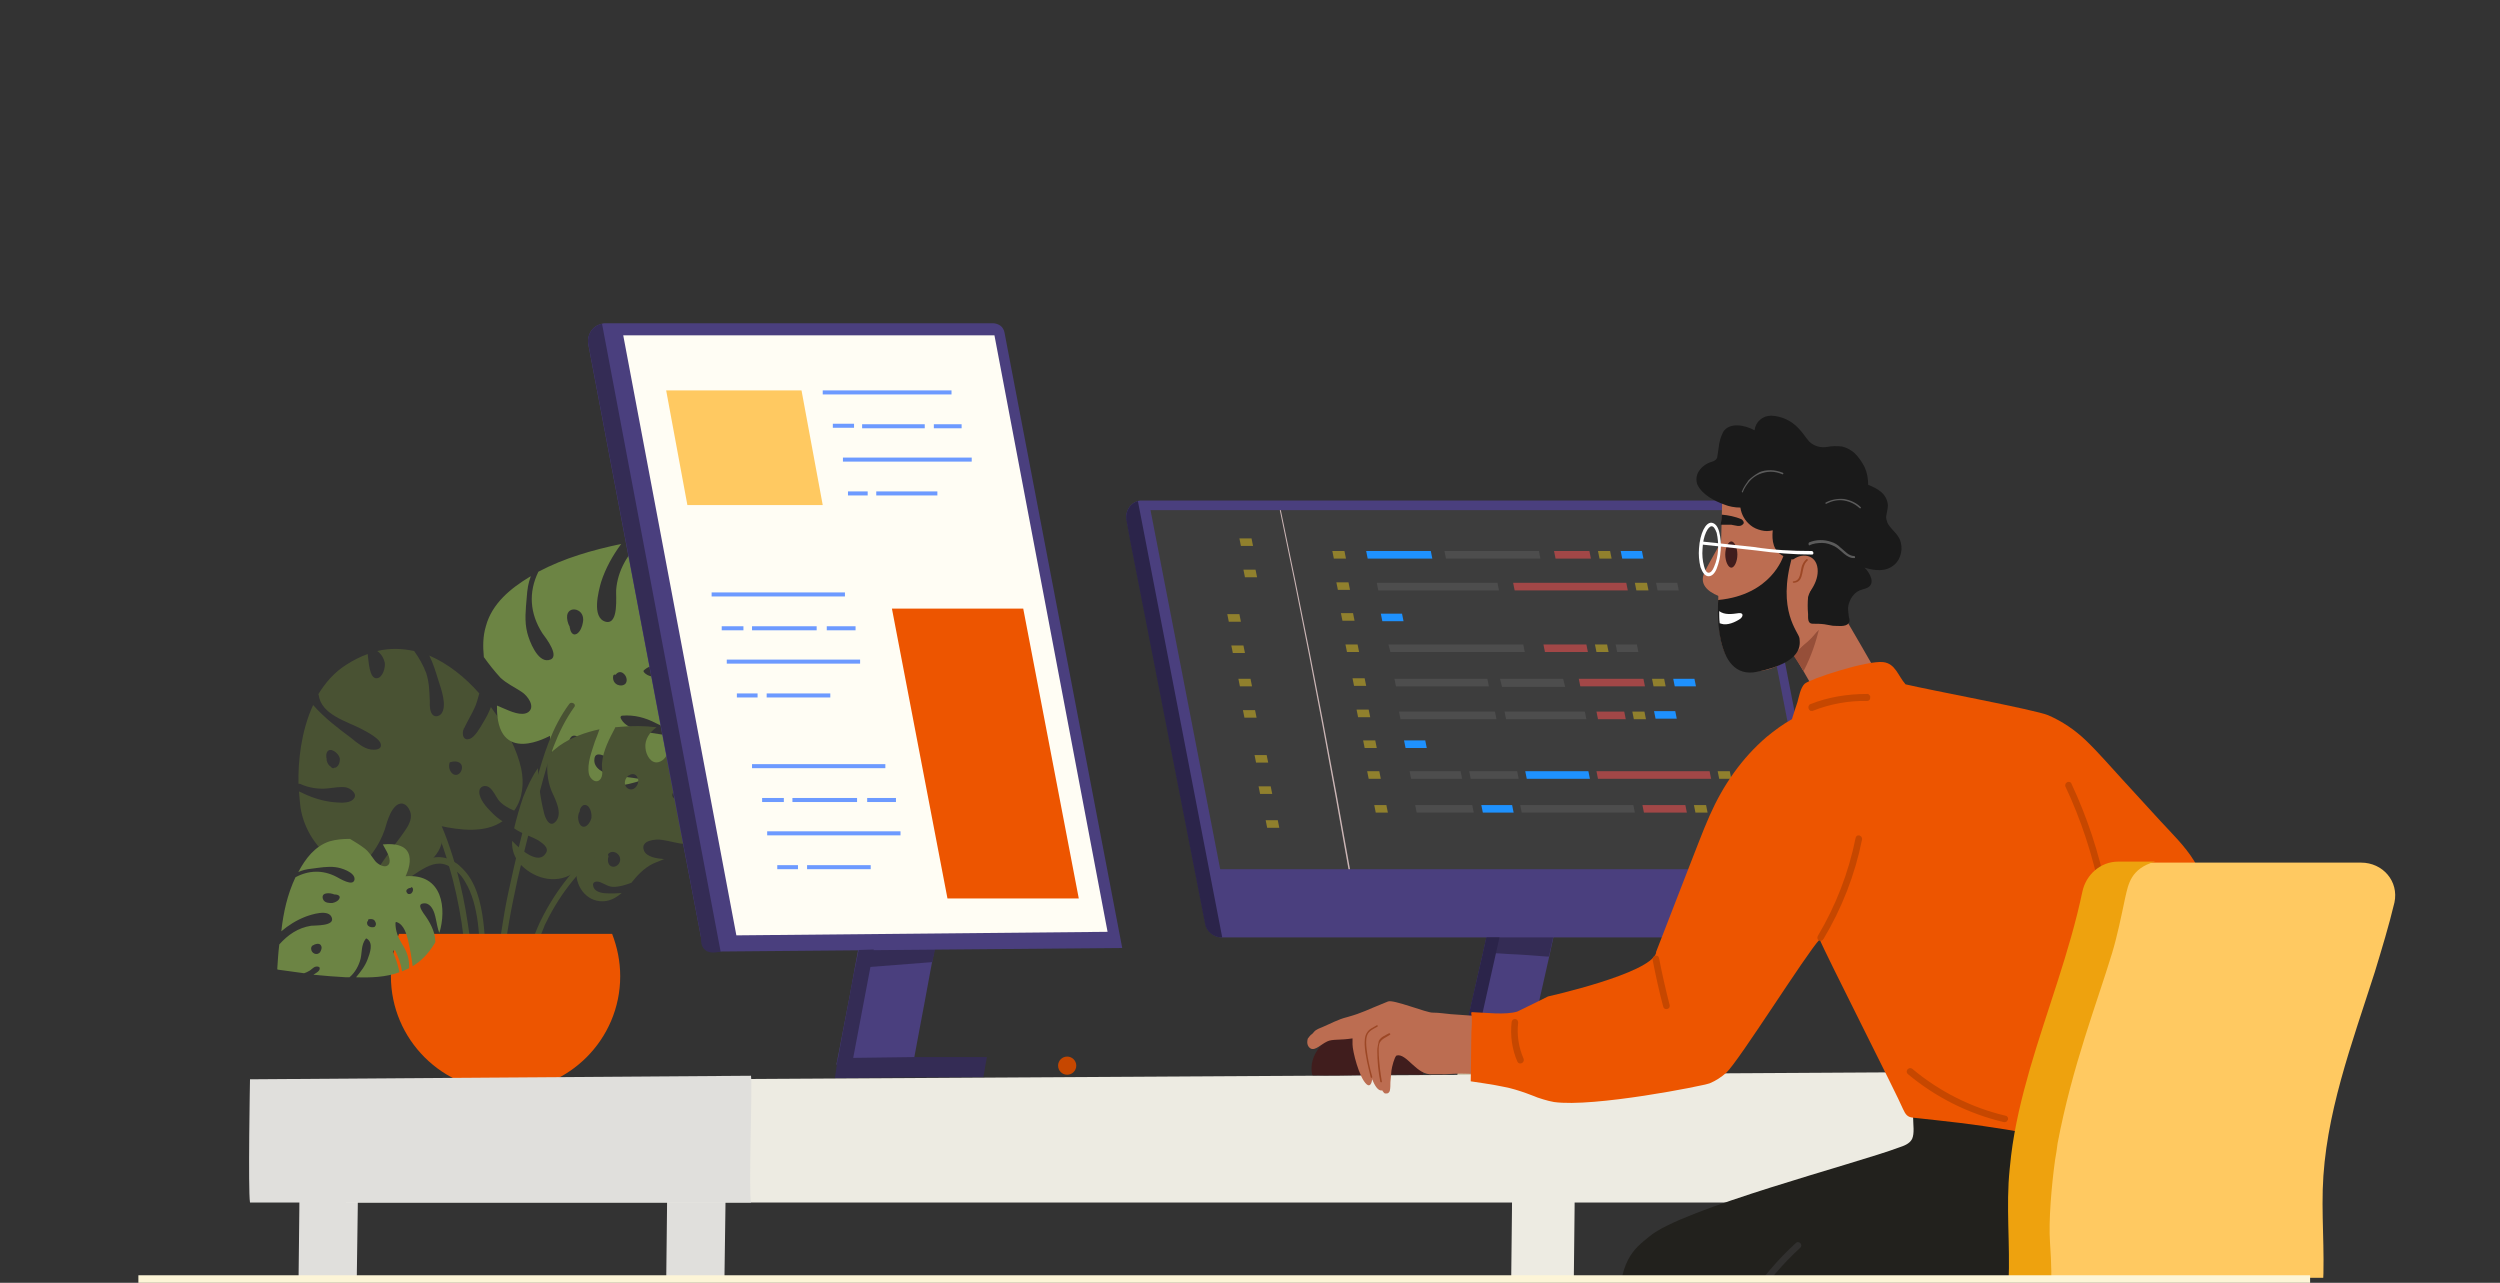 <?xml version="1.0" encoding="utf-8"?>
<!-- Generator: Adobe Illustrator 26.4.1, SVG Export Plug-In . SVG Version: 6.00 Build 0)  -->
<svg version="1.1" id="Layer_1" xmlns="http://www.w3.org/2000/svg" xmlns:xlink="http://www.w3.org/1999/xlink" x="0px" y="0px"
	 viewBox="0 0 495 254" style="enable-background:new 0 0 495 254;" xml:space="preserve">
<rect x="0" y="0" width="495" height="254" fill="#333333" stroke="none"/>
<style type="text/css">
	.st0{clip-path:url(#SVGID_00000179635902936492061920000009196680403566124673_);}
	.st1{fill:#495233;}
	.st2{fill:#6C8444;}
	.st3{fill:#ED5500;}
	.st4{fill:#4A3F7E;}
	.st5{fill:#342C55;}
	.st6{fill:#3D3D3D;}
	.st7{fill:#CBC6AC;}
	.st8{fill:#2B244A;}
	.st9{fill:#1E91FE;}
	.st10{fill:#90802D;}
	.st11{fill:#A24747;}
	.st12{fill:#4D4D4D;}
	.st13{fill:#CCB6B6;}
	.st14{fill:#FFFDF4;}
	.st15{fill:#FFC961;}
	.st16{fill-rule:evenodd;clip-rule:evenodd;fill:#6D9AFF;}
	.st17{fill:#E0DFDC;}
	.st18{fill:#EDEBE2;}
	.st19{fill:#401D1D;}
	.st20{fill:#22211D;}
	.st21{fill:#BC6D51;}
	.st22{fill:#964F39;}
	.st23{fill:#FFFFFF;}
	.st24{fill:#1A1A1A;}
	.st25{fill:#9C4725;}
	.st26{fill:#5B5B5B;}
	.st27{fill:#9C7968;stroke:#C64700;}
	.st28{fill:#7D443B;stroke:#31302F;}
	.st29{fill:#EEA20E;}
	.st30{fill:#FDF5D7;}
	.st31{fill:#C64700;}
</style>
<g>
	<g>
		<defs>
			<rect id="SVGID_1_" x="49.3" y="20" width="430.5" height="233"/>
		</defs>
		<clipPath id="SVGID_00000128482570434519359950000005262071459247134120_">
			<use xlink:href="#SVGID_1_"  style="overflow:visible;"/>
		</clipPath>
		<g style="clip-path:url(#SVGID_00000128482570434519359950000005262071459247134120_);">
			<path class="st1" d="M91.1,153c-0.4,0.5-1.1,0.6-1.6,0.1s-0.7-1.3-0.5-2c0-0.1,0.1-0.2,0.2-0.2l0,0c0.6-0.2,1.4-0.2,1.9,0.2
				C91.7,151.6,91.5,152.5,91.1,153z M66.4,152c-0.1,0-0.1,0-0.2,0c-0.1,0.1-0.3,0.2-0.5,0c-0.1-0.1-0.2-0.1-0.2-0.2
				c-0.4-0.2-0.7-0.7-0.8-1.2c-0.1-0.1,0-0.2,0-0.3c-0.1-0.2-0.1-0.5-0.1-0.7c0-0.6,0.3-1.2,1-1.1c0.8,0.2,1.6,1,1.7,1.8
				C67.3,151,67,151.8,66.4,152z M99.5,162.6c-0.9-0.5-1.6-1.2-2.2-1.8c-0.9-0.9-2.4-2.5-2.4-4c0-1.2,1.3-1.5,2.1-0.8
				c0.8,0.7,1.1,1.6,1.7,2.4c0.7,0.9,1.9,1.6,3.1,2.1c1.7-2.3,2-5.5,1.4-8.3c-0.7-3.3-2.8-7.9-6-12.2c-0.4,1.1-1,2.2-1.5,3
				c-0.6,1-1.6,2.9-2.7,3.3c-1.2,0.4-1.5-0.7-1.3-1.6v-0.1l0,0c0,0,0.1-0.1,0.1-0.2c0-0.1,0-0.2,0.1-0.2c0.6-1.3,1.4-2.6,2-3.9
				c0.5-1,0.7-2,1-3c-2.8-3.2-6.2-5.9-9.9-7.5c0.8,1.6,1.3,3.3,1.8,4.9s1.8,5,0.6,6.6c-0.3,0.4-1,0.7-1.5,0.4
				c-0.9-0.5-0.8-2.2-0.8-3c-0.1-1.9-0.1-3.5-0.7-5.4c-0.6-1.6-1.4-3-2.4-4.4c-2.3-0.5-4.8-0.6-7.3,0c0.8,0.6,1.3,1.4,1.5,2.4
				c0.1,0.9-0.4,2.9-1.6,3c-1.5,0.1-1.6-3.4-1.8-4.8c-1.4,0.5-2.8,1.2-4.2,2.1c-2.4,1.5-4.2,3.6-5.6,5.9c0.1,0,0.1,0,0.1,0.1
				c0.5,3.9,5.5,5.2,8.4,6.7c0.9,0.5,4.3,2.1,3.9,3.5c-0.2,0.7-1.4,0.7-2,0.6c-1.4-0.2-2.8-1.4-3.9-2.3c-2.7-2-5.3-4-7.5-6.5
				c-2.4,5.2-3,11.2-2.9,15.6c0.1,0,0.2,0,0.3,0c1.7,0.8,3.7,1.1,5.5,0.9c1.2-0.1,2.4-0.4,3.6-0.2c1,0.2,2.5,1.4,1.4,2.4
				c-0.9,0.9-3,0.6-4.2,0.5c-2.4-0.3-4.5-1.1-6.5-2.1c0.1,1.2,0.2,2.4,0.3,3.2c0.7,4.4,3.3,8.3,6.9,10.7c1.2,0.8,2.5,1.4,3.9,1.9
				c2.7-2.3,4.7-4.8,5.9-8.3c0.4-1.4,1.4-5.2,3.4-5.1c0.9,0.1,1.5,1.1,1.7,1.9c0.3,1.3-0.5,2.6-1.2,3.6c-1,1.5-2.2,2.9-3.2,4.4
				s-2,2.9-3.1,4.3c2.5,0.3,5.1,0.1,7.5-0.6c3.8-1.2,7.8-5.1,5.7-9.2C91.1,164.4,96.1,165,99.5,162.6z"/>
			<path class="st2" d="M123.9,135.3c-0.4,0.5-1.1,0.5-1.6,0.3c-0.7-0.3-1-1-0.9-1.7c0-0.3,0.3-0.4,0.5-0.3c0.4-0.6,1.1-0.7,1.6-0.2
				C124,133.8,124.3,134.7,123.9,135.3z M115.4,123.3c-0.1,0.7-0.5,1.8-1.2,2.2c-0.9,0.5-1.3-0.6-1.4-1.3v-0.1
				c-0.4-0.7-0.6-1.6-0.5-2.3c0.2-1.1,1.3-1.4,2.2-0.9S115.6,122.4,115.4,123.3z M114.1,147.4c-0.4,0.4-1,0.5-1.5,0.1
				c-0.2-0.2-0.1-0.4,0.1-0.5c0-0.4,0.1-0.8,0.4-1.1c0.4-0.4,1.1-0.3,1.4,0.2S114.5,147.2,114.1,147.4z M128,117.3
				c0-0.1,0-0.2,0.1-0.2c0.1-0.5,0.5-0.9,1.1-1c1.5-0.2,2.5,1.6,1.3,2.6c-0.5,0.4-1.2,0.6-1.8,0.4C127.9,118.8,127.8,118,128,117.3z
				 M132.1,140.3c2.1,0.8,4.2,1.3,6.4,1.6c1.3-4.2,1.1-8.8,0.6-13.1c-1.5,1.6-3.2,2.9-5.3,3.9c-1.7,0.8-4.7,2.2-6.3,0.4
				c-0.1-0.1-0.1-0.3,0-0.4c1.6-1.4,3.9-1.3,5.9-1.9s4.1-2,5.5-3.7c0-0.4-0.1-0.7-0.1-1.1c-0.4-3.2-1-6.4-1.6-9.6
				c0,0.1-0.1,0.1-0.1,0.2c-0.3,0.5-0.8,1.7-1.5,1.8c-0.7,0.1-0.9-0.7-0.8-1.2c0.2-0.8,1-1.4,1.3-2.2c0.2-0.4,0.4-0.9,0.5-1.4
				c-0.5-2.5-1.1-5-1.7-7.5c0-0.2-0.2-0.2-0.4-0.2c-2.5,0.3-5,0.7-7.5,1.1c-2.7,2.7-4.7,5.9-5,9.8c-0.1,1.1,0.6,7-2.1,6.3
				c-2.8-0.8-1.4-6-0.9-7.8c0.9-2.8,2.3-5.3,4-7.6c-5.7,1.2-11.3,2.8-16.4,5.5c-2,4.1-1.7,8.3,0.8,12.2c0.6,0.8,3.8,4.9,1.2,5.3
				c-2.2,0.4-3.8-3.8-4.2-5.4c-0.6-2.3-0.3-4.7-0.1-7.1c0.1-1.5,0.3-2.8,0.8-4.1c-0.1,0-0.1,0.1-0.2,0.1c-3.8,2.3-7.5,5.3-8.7,9.8
				c-0.6,2-0.6,4-0.4,6.1c1,1.4,2.1,2.8,3.3,4.1c1.3,1.2,2.7,1.8,4.2,2.8c1.1,0.7,2.8,2.9,1.3,4c-1.3,0.9-3.6-0.2-4.8-0.7
				c-0.5-0.2-0.9-0.4-1.4-0.6c-0.2,12.3,10.5,5.9,10.5,6c-0.1,11.2,11.3,11.3,18.4,8.7c-0.7-0.2-1.4-0.3-2.1-0.4
				c-1.4-0.2-2.8-0.3-4.2-0.6c-1.5-0.3-3.6-1.3-3.3-3.2c0.2-1.7,2.4-0.3,3.2,0.1c2.8,1.5,6,2.9,9.2,2.7c0.3-0.2,0.7-0.4,1-0.6
				c2.4-1.7,4.5-4,5.9-6.6c-2.7,0-5.4-0.2-8.1-0.7c-2-0.3-5.1-0.9-6-2.9c-0.1-0.2,0-0.5,0.3-0.5c2.4-0.2,4.6,0.4,6.7,1.5
				c2.5,1.3,5,1.8,7.7,1.5c0.3-0.6,0.6-1.3,0.8-2v-0.1c-2.2-0.3-4.3-0.8-6.4-1.6C131.6,140.9,131.8,140.3,132.1,140.3z"/>
			<path class="st1" d="M122.6,170.9c-0.4,0.7-1.3,1-1.9,0.4c-0.4-0.5-0.4-1.2-0.2-1.8c-0.1-0.1-0.2-0.3,0-0.5
				C121.6,168,123.4,169.5,122.6,170.9z M123.9,155.7c-0.4-0.7-0.1-1.6,0.5-2.1c0.1-0.1,0.1-0.1,0.2-0.1c0.5-0.4,1.3-0.3,1.6,0.4
				c0.4,0.7,0.1,1.7-0.6,2.2C125,156.5,124.3,156.3,123.9,155.7z M115.6,163.7c-0.7,0-1-0.8-1.1-1.4c-0.1-0.6,0-1.2,0.3-1.7
				c0-0.1,0-0.1,0-0.2c0.1-0.4,0.4-0.9,0.8-1c0.4-0.1,0.7,0.1,0.9,0.3c0.5,0.6,0.7,1.5,0.6,2.3C116.9,162.7,116.3,163.7,115.6,163.7
				z M142.1,161.9c-0.8-0.1-1.5-0.1-2.3-0.2c-1.5-0.1-3.6,0.1-4.9-0.9c-0.1-0.1-0.2-0.4,0-0.5c2.4-2,5,0.2,7.5,0.3
				c0.3-1.9,0.2-4,0.1-5.7c-0.2-1.5-0.5-2.8-1-4.1c-1.4,2-2.7,4-4.5,5.5c-0.7,0.6-2.6,2.4-3.6,1.7c-1-0.8,0.8-2,1.4-2.4
				c2.3-1.6,4.6-3.1,6.4-5.4c-0.9-1.9-2.3-3.4-4.2-4.3c-1.4-0.7-2.9-1.2-4.4-1.5c0.4,2.4,0,5.9-2.2,6.5c-1.5,0.4-2.5-1.4-2.6-2.8
				c-0.2-1.7,0.9-3.2,2.2-4.1c-2.4-0.3-4.8-0.3-7-0.1c-0.4,0-0.8,0.1-1.2,0.1v0.1c-1.1,2.1-2.4,4.5-2.6,7c-0.1,0.9,0.3,2.1-0.2,3
				c-0.8,1.3-2.2,0.2-2.4-0.9c-0.4-2,0.6-4.5,1.2-6.4c0.3-0.7,0.6-1.6,0.9-2.4c-2.8,0.6-5.6,1.6-8,3.3c-0.8,0.6-1.5,1.2-2.2,1.9
				c-0.3,2.4-0.2,4.8,0.7,7c0.7,1.6,2.4,4.6,0.7,6.2c-1.2,1.1-2-1-2.2-1.9c-0.7-2.8-1.1-5.8-1.2-8.8c-1.2,1.7-2.1,3.7-2.9,5.7
				c-0.7,2-1.3,4.1-1.8,6.2c1.5,1.1,3.2,1.5,4.8,2.4c0.7,0.5,2.2,1.4,1.5,2.5c-1.4,2.4-4.8-0.4-6.7-2.4c-0.1,1.9,0.5,3.4,1.8,4.8
				c2.9,2.9,7.4,3.9,10.9,1.2c-0.1,3.5,2.5,6.4,5.9,5.9c1.2-0.2,2.2-0.8,3.1-1.6c-0.8,0.1-1.6,0.1-2.4,0.1c-1.1,0-2.8-0.1-3.2-1.3
				c-0.4-1.1,0.7-1.2,1.4-0.9c1,0.4,1.6,0.9,2.6,0.9c1.2,0,2.4-0.4,3.5-0.8c1.2-1.5,2.5-2.9,4.3-3.8c0.7-0.3,1.5-0.6,2.2-0.9
				c-1.4-0.1-3.5-0.4-4-1.7c-0.8-2.1,2.5-2.3,3.6-2.1c1.5,0.2,2.9,0.7,4.4,0.8c1.3,0.1,2.6-0.1,3.8-0.4c0.2-0.2,0.5-0.4,0.7-0.6
				C141.2,165.1,141.9,163.7,142.1,161.9z"/>
			<path class="st1" d="M105.1,187.2c0.4,0,0.8,0,1.2,0c0.4-1.2,0.9-2.4,1.4-3.6c0.1-0.3,0.2-0.6,0.4-0.9c2.9-6,7.2-11.2,12.4-15.3
				c0.6-0.4-0.2-1.3-0.8-0.8c-5.3,4.2-9.6,9.5-12.6,15.6c-0.1,0.1-0.1,0.3-0.2,0.4C106.2,184.1,105.6,185.7,105.1,187.2z"/>
			<path class="st1" d="M98.8,187.4c0.4,0,0.8,0,1.2,0c0.3-1.6,0.5-3.3,0.8-4.9c0.5-2.9,1.1-5.7,1.7-8.5c1.4-6,2.9-11.8,4.5-17.7
				c1.5-5.7,3.2-11.4,6.7-16.3c0.5-0.6-0.6-1.2-1-0.6c-3.4,4.6-5.1,10.1-6.6,15.6c-1.8,6.5-3.6,13.1-5,19.7
				c-0.6,2.6-1.1,5.1-1.5,7.7C99.3,184.1,99.1,185.7,98.8,187.4z"/>
			<path class="st1" d="M84.7,160.4c1.5,3.2,2.8,6.4,3.8,9.7c0.1,0.5,0.3,0.9,0.4,1.4l0,0c1.1,3.6,1.9,7.4,2.5,11.2
				c0.2,1.5,0.4,3,0.6,4.5c0.4,0.1,0.8,0.1,1.2,0.1c-0.1-1.6-0.4-3.1-0.6-4.6c-0.5-3.4-1.2-6.8-2.1-10.1c-0.1-0.6-0.3-1.2-0.5-1.8
				c-1.1-3.8-2.5-7.4-4.2-11C85.5,159.1,84.5,159.7,84.7,160.4z"/>
			<path class="st1" d="M73.9,178.6c3-2.1,6-4.1,9.1-6.1c1.8-1.1,3.5-2,5.5-1.2c0.2,0.1,0.4,0.2,0.6,0.3c0.5,0.3,1,0.7,1.5,1.1
				c0.6,0.5,1.1,1.2,1.5,1.9c1.4,2.3,2.1,5.1,2.5,8c0.2,1.5,0.3,3.1,0.4,4.7c0.3,0,0.7,0,1.1,0c-0.1-1.6-0.2-3.2-0.4-4.8
				c-0.5-4-1.5-7.9-4.1-10.5c-0.5-0.5-1-1-1.6-1.3c-0.4-0.3-0.9-0.5-1.4-0.7c-1.2-0.4-2.5-0.4-3.9,0.1c-1.8,0.7-3.4,2.1-5,3.1
				c-2.1,1.4-4.3,2.8-6.4,4.2C72.7,177.8,73.3,178.8,73.9,178.6z"/>
			<path class="st3" d="M121.2,184.9c1,2.6,1.6,5.4,1.6,8.4c0,12.5-10.2,22.7-22.7,22.7s-22.7-10.2-22.7-22.7c0-2.9,0.6-5.8,1.6-8.4
				H121.2z"/>
			<path class="st2" d="M74.2,183.5c0.3-0.3,0.3-0.7,0.1-1c-0.2-0.5-0.7-0.6-1.2-0.5c-0.2,0-0.3,0.2-0.2,0.3c-0.3,0.2-0.3,0.7,0,1
				S73.8,183.7,74.2,183.5z M65.8,178.8c0.5-0.1,1.2-0.4,1.4-0.9c0.3-0.6-0.5-0.8-0.9-0.8h-0.1c-0.5-0.2-1.1-0.3-1.6-0.2
				c-0.8,0.1-0.9,0.8-0.5,1.4C64.5,178.8,65.2,178.8,65.8,178.8z M81.6,176.7c0.2-0.3,0.3-0.7,0-1c-0.1-0.1-0.2,0-0.3,0.1
				c-0.2,0-0.5,0.1-0.7,0.3c-0.3,0.3-0.1,0.7,0.2,0.9C81.2,177.1,81.5,176.9,81.6,176.7z M62.3,187c0,0-0.1,0-0.1,0.1
				c-0.3,0-0.6,0.3-0.6,0.7c0,1,1.2,1.5,1.8,0.7c0.2-0.4,0.4-0.8,0.2-1.2C63.4,186.8,62.9,186.8,62.3,187z M77.8,188.5
				c0.6,1.3,1,2.6,1.3,4c-2.7,1-5.7,1.1-8.6,1c0.9-1.1,1.8-2.2,2.3-3.6c0.4-1.1,1.2-3.1-0.1-4c-0.1-0.1-0.2-0.1-0.3,0
				c-0.9,1.2-0.7,2.6-1,3.9c-0.3,1.3-1.1,2.8-2.2,3.7c-0.2,0-0.5,0-0.7,0c-2.1-0.1-4.3-0.3-6.4-0.5c0-0.1,0.1-0.1,0.1-0.1
				c0.3-0.2,1.1-0.6,1.1-1.1c0.1-0.4-0.5-0.5-0.8-0.4c-0.5,0.1-0.9,0.7-1.4,0.9c-0.3,0.2-0.6,0.3-0.9,0.4c-1.7-0.2-3.4-0.5-5.1-0.7
				c-0.2,0-0.2-0.1-0.2-0.2c0.1-1.6,0.2-3.2,0.4-4.8c1.7-1.9,3.7-3.3,6.3-3.7c0.8-0.1,4.7,0.1,4.1-1.6c-0.6-1.8-4.1-0.6-5.2-0.2
				c-1.8,0.7-3.4,1.7-4.8,2.9c0.4-3.7,1.2-7.3,2.8-10.7c2.6-1.4,5.4-1.5,8.1-0.1c0.6,0.3,3.4,2.1,3.6,0.5c0.1-1.4-2.7-2.3-3.8-2.4
				c-1.5-0.2-3.1,0.1-4.7,0.3c-1,0.1-1.9,0.3-2.7,0.7c0.1,0,0.1-0.1,0.1-0.1c1.4-2.6,3.2-5,6.1-6c1.4-0.4,2.7-0.5,4.1-0.5
				c1,0.6,2,1.2,2.9,1.9s1.4,1.6,2.1,2.5c0.5,0.6,2,1.6,2.7,0.6c0.5-0.8-0.3-2.3-0.7-3c-0.2-0.3-0.3-0.6-0.5-0.9
				c8.2-0.8,4.5,6.3,4.5,6.3c7.5-0.6,8.1,6.6,6.7,11.2c-0.2-0.4-0.3-0.9-0.4-1.3c-0.2-0.8-0.3-1.7-0.6-2.6s-1-2.2-2.3-1.9
				c-1.1,0.2-0.1,1.5,0.2,2c1.2,1.6,2.3,3.6,2.3,5.6c-0.1,0.3-0.3,0.5-0.4,0.7c-1,1.6-2.4,3.1-4.1,4.1c-0.2-1.7-0.5-3.4-0.9-5.1
				c-0.3-1.2-0.8-3.1-2.2-3.6c-0.2-0.1-0.3,0-0.3,0.2c0,1.5,0.5,2.8,1.3,4.1c1,1.5,1.5,3.1,1.4,4.8c-0.4,0.2-0.9,0.4-1.3,0.6h-0.1
				c-0.2-1.4-0.7-2.7-1.3-4C78.2,188,77.8,188.2,77.8,188.5z"/>
			<path class="st4" d="M289,209.6c1.5,0,6-0.1,9.4-0.1c1.7,0,3.1,0,3.8,0c1.5-6.6,3-13.3,4.5-19.9c0.4-1.8,0.8-3.7,1.2-5.5
				c0.5-2.2,1-4.4,1.5-6.6c0-0.4,0.1-0.7,0.2-1.1c-1,0-2.1,0-3.1-0.1c-1.2-0.1-8.8-0.3-10-0.5c0,0.1-0.1,0.3-0.1,0.4
				c-0.6,2.7-1.2,5.4-1.8,8.1c-0.3,1.5-0.7,3-1,4.5C292,195.7,290.5,202.6,289,209.6z"/>
			<path class="st5" d="M294.7,184.1c4.1-0.2,8.3-0.2,12.4-0.2h0.8c-0.4,1.8-0.8,3.7-1.2,5.5h-0.4c-2.5-0.2-5.1-0.4-7.6-0.5
				c-1.7-0.1-3.3-0.2-5-0.3C294,187.1,294.3,185.7,294.7,184.1z"/>
			<path class="st4" d="M223.1,102.8c0,0.1,0,0.1,0,0.2l0.8,4.2l3.5,17.7l11.3,58c0.1,0.7,0.5,1.4,1.1,1.9s1.3,0.8,2.1,0.8h118.7
				c0.4,0,0.8-0.1,1.2-0.3c0.4-0.1,0.7-0.4,1-0.7c0.3-0.3,0.5-0.7,0.6-1.1s0.1-0.8,0-1.2l-15.8-81c-0.2-0.6-0.5-1.2-1-1.6
				s-1.2-0.6-1.8-0.6H226.2c-0.3,0-0.6,0-0.9,0.1c-0.7,0.2-1.4,0.7-1.8,1.4C223.1,101.2,222.9,102,223.1,102.8z"/>
			<path class="st6" d="M227.8,101l13.8,71.1h118L345.8,101C345.8,101,227.8,101,227.8,101z"/>
			<path class="st7" d="M288.5,213.4l26.4-0.5v-4.6l-25.9,0.5L288.5,213.4z"/>
			<path class="st8" d="M289.1,208.9c0.8-0.1,1.7-0.1,2.6-0.1l5.2-23.2h-2.6C294.1,186.7,289.8,205,289.1,208.9z"/>
			<path class="st8" d="M223,102.8l0.8,4.4l14.8,75.7c0.1,0.7,0.5,1.4,1.1,1.9s1.3,0.8,2.1,0.8h0.2l-16.7-86.4
				c-0.7,0.2-1.4,0.7-1.8,1.4C223.1,101.2,222.9,102,223,102.8z"/>
			<path class="st9" d="M321.2,110.6h4.2l-0.3-1.5h-4.2L321.2,110.6z"/>
			<path class="st10" d="M316.7,110.6h2.4l-0.3-1.5h-2.4L316.7,110.6z"/>
			<path class="st11" d="M308,110.6h7l-0.3-1.5h-7L308,110.6z"/>
			<path class="st12" d="M286.3,110.6H305l-0.3-1.5H286L286.3,110.6z"/>
			<path class="st9" d="M270.8,110.6h12.8l-0.3-1.5h-12.8L270.8,110.6z"/>
			<path class="st10" d="M316.1,129.1h2.4l-0.3-1.5h-2.4L316.1,129.1z"/>
			<path class="st11" d="M305.9,129.1h8.5l-0.3-1.5h-8.5L305.9,129.1z"/>
			<path class="st12" d="M275.3,129.1h26.6l-0.3-1.5h-26.7L275.3,129.1z"/>
			<path class="st12" d="M320.2,129.1h4.2l-0.3-1.5h-4.2L320.2,129.1z"/>
			<path class="st10" d="M327.4,135.9h2.4l-0.3-1.5h-2.4L327.4,135.9z"/>
			<path class="st11" d="M312.9,135.9h12.8l-0.3-1.5h-12.8L312.9,135.9z"/>
			<path class="st12" d="M297.4,136h12.5l-0.4-1.6H297L297.4,136z"/>
			<path class="st12" d="M276.4,135.9h18.4l-0.3-1.5h-18.4L276.4,135.9z"/>
			<path class="st9" d="M331.6,135.9h4.2l-0.3-1.5h-4.2L331.6,135.9z"/>
			<path class="st10" d="M340.4,154.2h2.4l-0.3-1.5h-2.4L340.4,154.2z"/>
			<path class="st11" d="M316.4,154.2h22.4l-0.3-1.5h-22.4L316.4,154.2z"/>
			<path class="st9" d="M302.3,154.2h12.5l-0.3-1.5H302L302.3,154.2z"/>
			<path class="st12" d="M291.2,154.2h9.5l-0.3-1.5h-9.5L291.2,154.2z"/>
			<path class="st12" d="M279.4,154.2h10.1l-0.3-1.5h-10.1L279.4,154.2z"/>
			<path class="st12" d="M344.8,154.2h4.2l-0.3-1.5h-4.2L344.8,154.2z"/>
			<path class="st10" d="M335.7,160.9h2.4l-0.3-1.5h-2.4L335.7,160.9z"/>
			<path class="st11" d="M325.5,160.9h8.5l-0.3-1.5h-8.5L325.5,160.9z"/>
			<path class="st12" d="M301.3,160.9h22.4l-0.3-1.5H301L301.3,160.9z"/>
			<path class="st9" d="M293.6,160.9h6.1l-0.3-1.5h-6.1L293.6,160.9z"/>
			<path class="st12" d="M280.5,160.9h11.3l-0.3-1.5h-11.3L280.5,160.9z"/>
			<path class="st12" d="M340.2,160.9h4.2l-0.3-1.5h-4.2L340.2,160.9z"/>
			<path class="st10" d="M324,116.9h2.4l-0.3-1.5h-2.4L324,116.9z"/>
			<path class="st11" d="M299.9,116.9h22.4l-0.3-1.5h-22.4L299.9,116.9z"/>
			<path class="st12" d="M272.9,116.9h23.9l-0.3-1.5h-23.9L272.9,116.9z"/>
			<path class="st12" d="M328.2,116.9h4.2l-0.3-1.5h-4.2L328.2,116.9z"/>
			<path class="st10" d="M323.5,142.4h2.4l-0.3-1.5h-2.4L323.5,142.4z"/>
			<path class="st11" d="M316.4,142.4h5.5l-0.3-1.5h-5.5L316.4,142.4z"/>
			<path class="st12" d="M277.3,142.4h19l-0.3-1.5h-19L277.3,142.4z"/>
			<path class="st12" d="M298.2,142.4h15.9l-0.3-1.5h-15.9L298.2,142.4z"/>
			<path class="st9" d="M273.7,123h4.2l-0.3-1.5h-4.2L273.7,123z"/>
			<path class="st9" d="M327.8,142.3h4.2l-0.3-1.5h-4.2L327.8,142.3z"/>
			<path class="st9" d="M278.3,148.1h4.2l-0.3-1.5H278L278.3,148.1z"/>
			<path class="st10" d="M266.2,109.1l0.3,1.5h-2.4l-0.3-1.5H266.2z"/>
			<path class="st10" d="M267.3,116.8h-2.4l-0.3-1.5h2.4L267.3,116.8z"/>
			<path class="st10" d="M268.2,122.9h-2.4l-0.3-1.5h2.4L268.2,122.9z"/>
			<path class="st10" d="M269.1,129.1h-2.4l-0.3-1.5h2.4L269.1,129.1z"/>
			<path class="st10" d="M270.5,135.8h-2.4l-0.3-1.5h2.4L270.5,135.8z"/>
			<path class="st10" d="M271.3,142h-2.4l-0.3-1.5h2.4L271.3,142z"/>
			<path class="st10" d="M272.6,148.1h-2.4l-0.3-1.5h2.4L272.6,148.1z"/>
			<path class="st10" d="M273.4,154.2H271l-0.3-1.5h2.4L273.4,154.2z"/>
			<path class="st10" d="M274.8,160.9h-2.4l-0.3-1.5h2.4L274.8,160.9z"/>
			<path class="st10" d="M247.8,106.6l0.3,1.5h-2.4l-0.3-1.5H247.8z"/>
			<path class="st10" d="M248.9,114.3h-2.4l-0.3-1.5h2.4L248.9,114.3z"/>
			<path class="st10" d="M245.7,123.1h-2.4l-0.3-1.5h2.4L245.7,123.1z"/>
			<path class="st10" d="M246.5,129.3h-2.4l-0.3-1.5h2.4L246.5,129.3z"/>
			<path class="st10" d="M247.9,135.9h-2.4l-0.3-1.5h2.4L247.9,135.9z"/>
			<path class="st10" d="M248.8,142.1h-2.4l-0.3-1.5h2.4L248.8,142.1z"/>
			<path class="st10" d="M251.1,151h-2.4l-0.3-1.5h2.4L251.1,151z"/>
			<path class="st10" d="M251.9,157.2h-2.4l-0.3-1.5h2.4L251.9,157.2z"/>
			<path class="st10" d="M253.3,163.9h-2.4l-0.3-1.5h2.4L253.3,163.9z"/>
			<path class="st13" d="M253.4,101c1,4.9,2,9.7,3,14.6c3.8,18.8,7.3,37.6,10.6,56.5h0.3c-0.9-5-1.8-10.1-2.7-15.1
				c-3.4-18.7-7.1-37.4-11-56C253.6,101,253.4,101,253.4,101z"/>
			<path class="st4" d="M165.6,210.8c1-0.1,2-0.1,3-0.1c3.9-0.1,7.8,0,11.5,1.3c0.2,0.1,0.3,0.1,0.4,0.2c0.9-4.7,1.7-9.3,2.6-13.9
				c0.4-2.2,0.8-4.3,1.2-6.5c1.1-5.6,2.1-11.3,3.2-16.9c-1.2,0-2.4,0-3.6-0.1c-1.3-0.1-10-0.2-11.4-0.5c0,0.2-0.1,0.3-0.1,0.5
				l-3.2,17.1c-0.1,0.6-0.2,1.1-0.3,1.7l-0.7,3.8C167.3,201.9,166.5,206.4,165.6,210.8z"/>
			<path class="st5" d="M173,185.4c4.2-0.2,7.9-0.4,12-0.4h0.8c-0.4,1.8-1.2,5.5-1.2,5.5l-12.9,1C171.7,191.5,172.7,187,173,185.4z"
				/>
			<path class="st4" d="M116.5,68.3l17.1,90.2l5.2,27.1c0.1,0.8,0.6,1.5,1.2,2s1.4,0.8,2.2,0.8h0.5l79.5-0.7L198.9,65.9
				c-0.1-0.6-0.4-1.1-0.8-1.4s-1-0.5-1.5-0.5h-76.7c-0.2,0-0.5,0-0.7,0.1c-0.9,0.2-1.7,0.7-2.2,1.5S116.3,67.3,116.5,68.3z"/>
			<path class="st14" d="M145.8,185.2l73.5-0.7L196.9,66.4h-73.5L145.8,185.2z"/>
			<path class="st15" d="M158.7,77.3h-26.8l4.2,22.7h26.8L158.7,77.3z"/>
			<path class="st3" d="M202.6,120.5h-26l11,57.4h26L202.6,120.5z"/>
			<path class="st16" d="M162.9,77.3h25.5v0.8h-25.5V77.3z M184.9,84h5.5v0.8h-5.5V84z M170.7,84h12.4v0.8h-12.4V84z M173.5,97.3
				h12.1v0.8h-12.1V97.3z M167.9,97.3h3.9v0.8h-3.9V97.3z M166.9,90.6h25.5v0.8h-25.5V90.6z M164.9,83.9h4.2v0.8h-4.2V83.9
				L164.9,83.9z"/>
			<path class="st16" d="M140.9,117.3h26.4v0.8h-26.4V117.3z M163.7,124h5.7v0.8h-5.7V124z M148.9,124h12.8v0.8h-12.8V124z
				 M151.8,137.3h12.6v0.8h-12.6V137.3z M145.9,137.3h4.1v0.8h-4.1V137.3z M143.9,130.6h26.4v0.8h-26.4V130.6z M142.9,124h4.3v0.8
				h-4.3V124z"/>
			<path class="st16" d="M148.9,151.3h26.4v0.8h-26.4V151.3z M171.7,158h5.7v0.8h-5.7V158z M156.9,158h12.8v0.8h-12.8V158z
				 M159.8,171.3h12.6v0.8h-12.6V171.3z M153.9,171.3h4.1v0.8h-4.1V171.3z M151.9,164.6h26.4v0.8h-26.4V164.6z M150.9,158h4.3v0.8
				h-4.3V158z"/>
			<path class="st5" d="M116.5,68.2l22.3,117.4c-0.1,1.9,0.7,3.4,3.4,2.9h0.5L119.2,64.1c-0.9,0.2-1.7,0.7-2.2,1.5
				S116.3,67.3,116.5,68.2z"/>
			<path class="st5" d="M165.3,213.5l15-0.2h14.4l0.7-4H181l-15.1,0.2L165.3,213.5z"/>
			<path class="st5" d="M165.7,210.8c1-0.1,2-0.1,3-0.1L173,188l-3,0.1c-0.3,1.3-1.6,8-1.8,9.3C167.3,201.9,166.5,206.4,165.7,210.8
				z"/>
			<path class="st17" d="M59,215l0.1,3.2c0,1.2,0.1,2.5,0.1,3.9c0.4,13.2-0.4,34.8,0,46h11.5c-0.4-11.3,0.5-34,0.1-45
				c0-1-0.1-1.8-0.1-2.6c-0.1-0.5-0.1-1.1-0.1-1.6l-0.1-3.3C68.3,215.3,61.1,215.4,59,215z"/>
			<path class="st17" d="M131.8,215l0.1,3.2c0,1.2,0.1,2.5,0.1,3.9c0.4,13.2-0.4,34.8,0,46h11.5c-0.4-11.3,0.5-34,0.1-45
				c0-1-0.1-1.8-0.1-2.6c-0.1-0.5-0.1-1.1-0.1-1.6l-0.1-3.3C141.1,215.3,134,215.4,131.8,215z"/>
			<path class="st18" d="M299.1,215l0.1,3.2c0,1.2,0.1,2.5,0.1,3.9c0.4,13.3-0.4,35.3,0,46.5h12.4c-0.4-11.3,0.4-34.5,0-45.5
				c0-1-0.1-1.8-0.1-2.6c-0.1-0.5-0.1-1.1-0.1-1.6l-0.1-3.3C309.2,215.3,301.2,215.4,299.1,215z"/>
			<path class="st18" d="M395.1,212.2c0.4,2.4,3.5,23.5,4.1,25.9H68.5c-0.5-2.5,0-24,0-24L395.1,212.2z"/>
			<path class="st17" d="M148.7,213c0.3,2.5-0.5,22.6,0,25.1H49.5c-0.4-2.5,0-24.4,0-24.4L148.7,213z"/>
			<path class="st19" d="M264,205.1c1.3-0.7,12,0.3,12.1,0.3c3.1,0.7,5,3.7,5.7,7.1v0.1c0,0.1,0,0.1,0,0.1c-0.1,0.1-0.1,0.1-0.1,0.1
				c-0.1,0-0.1,0-0.1,0c-7.4-0.2-15,0.3-21.6,0.1c-0.1,0-0.1,0-0.2-0.1c0.1,0,0,0,0,0C259.1,209.3,261.5,206.5,264,205.1z"/>
			<path class="st20" d="M320.6,260.5c0.2,4.7,1.1,11.2,1.8,15.5l5.5,0.1l0,0c1.3-0.1,2.6,0,3.9,0l0,0l27.5,0.3
				c-0.7-3.1-2.3-7.9-1.7-10.4c0.4,0,0.7,0,1,0c1.3,0,3.4-0.3,6-0.6c4.2-0.6,4.8-1.4,10.1-2.4c3.5-0.7,8.9,2.1,11.9,1.5
				c1.9-0.4,3.6-0.7,5-1c0.9-0.2,1.6-0.3,2.2-0.5c0.6-0.1,1.3-0.3,2-0.4c3.4-0.7,7-0.9,10.4-1.5c0.9-0.2,1.9-0.3,2.8-0.6
				c2.8-0.8,5.5-1.9,7.9-3.8c0.3-0.2,0.7-0.5,1-0.8c3.1-2.8,2.8-10,3.1-14.3c0.1-2.6,0.1-5.2,0-7.8c-0.1-2.7-0.2-5.4-0.3-8.1l0,0
				h0.1c0.1,0,0.1-0.1,0.1-0.1v-0.1c0-0.1-0.1-0.1-0.1-0.1c-3.5-1.1-6.9-2.2-10.4-3.2l-2.4-0.7c-5.9-1.7-11.8-3.3-17.7-4.8
				c-2.3-0.5-4.6-1.1-6.9-1.6c-1.3-0.3-3.5-1.2-4.4,0.2c-0.4,0.7-0.3,1.7-0.3,2.5c0.1,1.2,0.1,2.4,0.1,3.6c0,1.2,0.3,3-0.2,4.1
				c-0.5,1-1.7,1.4-2.6,1.7c-8.5,3.2-42.9,12.1-49.4,17.6C323.5,247.3,320.3,249.6,320.6,260.5z"/>
			<path class="st21" d="M259.5,207.6c0.9,0.5,2-0.8,3.3-1.4c1-0.5,2.5-0.2,5-0.6c0,0.4,0,0.8,0,1.2c0,1.3,1.3,6.6,2.8,7.9
				c0.7,0.6,1-0.3,1.1-1c0.5,1.3,1.2,2.4,2,2.2c0,0.1,0.1,0.2,0.2,0.3c0.1,0.2,0.2,0.2,0.3,0.3c0.1,0,0.3,0,0.4,0
				c0.2,0,0.3-0.1,0.4-0.2c0.1-0.1,0.2-0.3,0.2-0.4c0.1-0.5,0.1-1.1,0.1-1.6c0.1-0.7,0.1-1.5,0.2-2.3s0.6-2.7,1-3c2-0.6,4,4,7.1,3.7
				c0.9,0,2.6,0,2.6,0s3-0.2,4.4-0.1c1.2,0.1,2.5-0.1,4.2,0c0.1,0,0.9-0.4,0.9-0.5c-0.3-1.7-0.4-9-1-10.6v-0.1v-0.1
				c0-0.1,0-0.1,0-0.1h-0.1l0,0h-0.1h-0.6c-0.8,0-1.7-0.1-2.5-0.1c-1.4-0.1-2.8-0.2-4.2-0.3c-1.1-0.1-2.3-0.3-3.5-0.3
				c-1.1,0.1-7.9-2.7-8.9-2.2c-4.5,1.8-4.9,2.2-8.1,3.1c-1.7,0.4-3.5,1.4-4.5,1.8c-0.6,0.3-1.1,0.4-1.7,0.8
				c-0.4,0.3-0.5,0.6-0.8,0.8c-0.2,0.1-0.3,0.3-0.5,0.5c-0.1,0.2-0.3,0.3-0.3,0.5C258.7,206.7,259,207.3,259.5,207.6z"/>
			<path class="st21" d="M363,143.2c3.5-2.3,7.3-4,11.3-5.3c-3.9-6.8-7.8-13.6-11.8-20.4c-3.7,1.8-7.5,3.6-10.7,6.3
				C355.6,130.3,359.3,136.7,363,143.2z"/>
			<path class="st22" d="M360.3,124c-1.5,3.3-6,5.5-5.5,5.3c0.8,1.3,1.5,2.2,2.3,3.6C358.6,130,359.6,127.1,360.3,124z"/>
			<path class="st21" d="M337.3,113.8c0.4-1.3,3.6-6.5,4.2-7.9c0-0.1,0-0.1,0.1-0.1l0,0h0.1c0.1,0,0.1,0,0.1,0.1l0,0v0.1h0.1
				c0-0.1,0-0.1,0.1-0.1l0,0h0.1c0.1,0,0.1,0,0.1,0.1l0,0v0.1c0.1,4-0.2,8.1-1.1,12v0.1h-0.3C339.1,117.6,336.5,116.3,337.3,113.8z"
				/>
			<path class="st23" d="M338.3,114.1c0.6,0,1.2-0.5,1.6-1.5c0.9-2.3,1.1-4.9,0.5-7.3c-0.3-1.1-0.8-1.7-1.5-1.8
				c-1.2-0.1-2.3,2.1-2.5,5.1c-0.1,1.2,0,2.5,0.3,3.7C337.1,113.4,337.6,114.1,338.3,114.1z M338.9,104.2L338.9,104.2
				c0.4,0,0.7,0.5,1,1.3c0.5,2.2,0.4,4.6-0.5,6.7c-0.3,0.8-0.7,1.2-1.1,1.2s-0.7-0.5-0.9-1.3c-0.3-1.1-0.4-2.3-0.3-3.4
				C337.2,106,338.2,104.2,338.9,104.2z"/>
			<path class="st21" d="M340.3,122.6c0-0.7-0.1-1.7-0.1-2.4v-0.5c0-2.6,0.2-5.2,0.4-7.7c0.2-2.1,0.3-13,0.5-14.2v-0.1h0.1v-0.1h0.1
				c6.3,0.4,12.4,2.5,17.7,6.1c1.3,0.8,2.5,1.8,3.6,2.8c1.1,0.9,1.9,2.1,2.4,3.4c0.4,1.7,0.5,3.5,0.4,5.2c0,1.5-0.3,2.9-0.7,4.3
				c-0.5,1.5-1.5,2.8-2.8,3.8c-1.2,0.9-3.8,3.5-3.8,3.4c-1.9,2.1-4,4.3-6.5,5.4s-5.7,1.4-7.9-0.2c-2.5-1.7-3-4.6-3.3-7.6
				C340.5,123.6,340.4,123.1,340.3,122.6z"/>
			<path class="st19" d="M341.6,109.8c0,1.4,0.6,2.6,1.2,2.6c0.6,0,1.2-1.2,1.2-2.6s-0.6-2.6-1.2-2.6S341.6,108.4,341.6,109.8z"/>
			<path class="st24" d="M340.9,101.9c1.3,0.1,2.7,0.4,3.9,0.9c0.3,0.2,0.6,0.6,0.4,0.9c-0.6,0.8-1.6,0.3-2.4,0.2h-2.1
				C340.8,103.2,340.9,102.5,340.9,101.9z"/>
			<path class="st24" d="M338.2,91.7c0.6-0.3,1.5-0.3,1.8-1.1c0.1-0.7,0.2-1.3,0.3-2c0.1-1.1,0.4-2.1,0.9-3.1c1.3-2,4.4-1.3,6.2-0.3
				c0.2-1.7,1.6-2.9,3.3-2.9c2.1,0.1,4,1,5.4,2.5c0.8,0.8,1.4,1.8,2.1,2.6c0.9,0.9,2.2,1.3,3.5,1.1c1-0.2,2-0.2,3-0.1
				c0.9,0.2,1.8,0.7,2.5,1.3c0.8,0.8,1.5,1.8,2,2.8c0.5,1.1,0.7,2.3,0.7,3.5c1.8,0.7,3.7,1.7,3.9,4c0,0.5-0.1,1-0.2,1.5
				c-0.1,0.4-0.2,0.9-0.1,1.3c0.1,0.4,0.2,0.8,0.5,1.2c0.7,1,1.7,1.7,2.2,2.9c0.3,0.8,0.4,1.7,0.2,2.6c-0.2,0.9-0.6,1.7-1.3,2.3
				c-1.7,1.5-3.9,1.2-5.9,0.6c1.1,1.1,2.2,3.2,0.5,4c-0.5,0.2-1,0.3-1.5,0.5c-0.7,0.3-1.3,0.9-1.7,1.6c-0.8,1.6-0.6,2.1-0.4,3.8
				c0.1,0.2,0.1,0.4,0.1,0.6s-0.1,0.4-0.2,0.5c-0.5,0.8-2.3,0.5-3.1,0.5c-0.6-0.1-1.1-0.2-1.7-0.3c-0.8-0.1-1.5-0.1-2.3-0.1
				c-1,0-0.9-1.1-0.9-1.9c-0.1-1.1-0.1-2.3,0-3.4c0.4-1.5,1.8-3.2,1.4-4.7s-1.5-1.8-2.9-2.3c-1.2-0.3-2.3-0.6-3.4-1.1
				c-2-1-2.3-3-2.1-5.1c-0.8,0.2-1.5,0.2-2.3,0c-0.8-0.2-1.5-0.5-2.1-1c-1.1-0.9-1.8-2.1-2-3.5c-1.1,0-2.2-0.2-3.2-0.6
				c-1.9-0.7-4.3-1.9-5.3-3.9C335.4,94.1,336.6,92.5,338.2,91.7z"/>
			<path class="st23" d="M336.8,107.2l10.4,1.1c3.8,0.6,7.7,0.8,11.5,0.8c0.4,0,0.5,0.7,0.1,0.7c-3.7,0-7.4-0.3-11-0.8l-11-1.2
				C336.7,107.7,336.8,107.4,336.8,107.2z"/>
			<path class="st21" d="M354.4,111.4c1.7-2,4.8-1.9,5.4,0.7c0.6,2.6-1.4,5.6-3.3,6.8c-0.5,0.3-1.1,0.5-1.7,0.5s-1.2-0.1-1.7-0.4
				c-1-0.6-1.7-1.6-1.7-2.8C351.1,113.8,351.6,112,354.4,111.4z"/>
			<path class="st25" d="M355.1,115.1c1.5-0.1,1.3-1.9,1.7-3.1c0.2-0.5,0.5-1,0.9-1.3c0.2-0.1,0.3,0.2,0.2,0.3
				c-1.5,1.2-0.4,4.2-2.7,4.4C354.9,115.4,354.9,115.1,355.1,115.1z"/>
			<path class="st26" d="M358.2,107.4c1.4-0.6,3-0.6,4.4-0.1c0.7,0.2,1.3,0.6,1.8,1.1c0.9,0.7,1.6,1.7,2.8,1.7c0,0,0.1,0.1,0.1,0.2
				s0,0.2-0.1,0.2c-1.6,0.1-2.6-1.6-3.9-2.3c-0.8-0.4-1.6-0.7-2.5-0.7s-1.8,0.1-2.6,0.5C358.1,107.9,358,107.6,358.2,107.4z"/>
			<path class="st26" d="M344.9,97.3c0.3-0.8,0.8-1.5,1.3-2.2c0.6-0.6,1.3-1.1,2-1.5c0.7-0.4,1.6-0.5,2.4-0.5c0.8,0,1.6,0.2,2.4,0.5
				c0.2,0.1,0.1,0.4-0.1,0.3c-0.7-0.3-1.5-0.5-2.3-0.5c-0.8,0-1.6,0.2-2.3,0.5c-0.7,0.3-1.4,0.8-1.9,1.4s-1,1.3-1.3,2.1
				C345.1,97.6,344.8,97.5,344.9,97.3z"/>
			<path class="st26" d="M361.5,99.5c1.1-0.6,2.4-0.8,3.6-0.7c1.2,0.2,2.4,0.7,3.3,1.6c0.2,0.1-0.1,0.4-0.2,0.2
				c-0.9-0.8-1.9-1.3-3.1-1.5c-1.2-0.2-2.4,0.1-3.4,0.6C361.5,99.9,361.3,99.6,361.5,99.5z"/>
			<path class="st24" d="M354.9,110.1c-3.2,10.9,1.3,15.1,1.4,16.3s0.8,4.7-8.3,6.6c-9.1,2-7.8-14.2-7.8-14.2
				c10.6-1,12.9-8.7,12.9-8.7C353.1,110.1,354.9,110.1,354.9,110.1z"/>
			<path class="st23" d="M340.4,121c1.1,0.8,2.5,0.6,3.9,0.4c0.9-0.1,0.9,0.6,0.3,1.1c-1,0.7-2.6,1.4-3.8,1c-0.1,0-0.2-0.1-0.3-0.1
				C340.4,122.6,340.4,121.8,340.4,121z"/>
			<path class="st3" d="M291.4,200.4c2.8,0.1,6.6,0.6,9-0.1c1.1-0.5,6.1-3,6.1-3s20.2-4.5,21.4-8.6c0-0.1,0-0.1,0-0.1
				c0-0.1,0-0.1,0-0.1c1.5-3.8,4.9-12.7,6.4-16.5c1.4-3.5,2.7-7.1,4.2-10.5c2.7-6.1,6.4-11.4,11.3-15.6c1.6-1.3,3.2-2.5,5-3.5
				c0.4-1.2,0.7-2.3,1.1-3.4c0.3-1.1,0.6-2.8,1.4-3.6c0.9-0.9,12.4-4.7,15.6-4.3c2.4,0.3,2.9,2.7,4.4,4.4c5.1,1.2,25.5,5,28.2,6.1
				c2.8,1.2,5.3,2.9,7.5,5c2.5,2.4,4.8,5.1,7.2,7.7l7.6,8.3c2.3,2.5,4.8,4.9,6.6,7.8c1.4,2.3,2.9,6,1.9,8.6
				c-4,10.3-12.9,9.1-16.9,8.6c0.7,1.6,3.2,13.5,4.3,17.3c1.1,3.5,1.8,9.6,0.6,13.2c-1.2,3.5-3.6,6.5-4.2,10.2l-0.1,0.1h-0.1
				c-12-3.1-24.2-5.3-36.5-6.6c-1.5-0.2-3.1-0.3-4.6-0.5c-1.1-0.1-1.5-0.6-2-1.7c-1.1-2.7-15.7-31.4-16.5-33.6
				c-2.6,2.7-16,24.1-18.5,26.4c-1,0.9-2.1,1.6-3.3,2.1c-1.3,0.5-23,4.8-30.8,3.7c-1.3-0.2-3.3-0.9-3.3-0.9s-3.8-1.6-6.6-2.1
				c-1.7-0.4-6.6-1.1-6.6-1.1s0.1-5.3,0.1-7.8c0-3.5,0.3-3.7,0-5.7c0-0.1,0-0.1,0-0.1S291.4,200.5,291.4,200.4L291.4,200.4
				C291.5,200.4,291.5,200.4,291.4,200.4z"/>
			<path class="st27" d="M360.4,185.5c3.5-5.9,6.1-12.5,7.5-19.5c0-0.2,0.3-0.1,0.3,0.1c-1.4,7-4,13.6-7.6,19.6
				C360.5,185.9,360.2,185.8,360.4,185.5z"/>
			<path class="st27" d="M328,189.8c0.6,3.1,1.3,6.2,2.1,9.3v0.1c0,0.1-0.1,0.1-0.1,0.1h-0.1c-0.1,0-0.1-0.1-0.1-0.1
				c-0.8-3-1.5-6.2-2.1-9.3C327.7,189.7,328,189.6,328,189.8z"/>
			<path class="st27" d="M299.8,202.4c0-0.2,0.3-0.2,0.3,0c-0.3,2.5,0.1,5.1,1.1,7.4c0.1,0.2-0.2,0.4-0.3,0.2
				C299.9,207.7,299.5,205.1,299.8,202.4z"/>
			<path class="st27" d="M409.7,155.4c3.1,6.6,5.4,13.6,6.9,20.9c0.1,0.2-0.2,0.3-0.3,0.1c-1.5-7.3-3.8-14.3-6.9-20.9
				C409.4,155.3,409.7,155.2,409.7,155.4z"/>
			<path class="st27" d="M358.6,139.9c3.5-1.4,7.3-2,11.1-2l0.1,0.1v0.1v0.1c0,0.1-0.1,0.1-0.1,0.1c-3.7-0.1-7.5,0.6-11,2
				C358.6,140.3,358.5,140,358.6,139.9z"/>
			<path class="st27" d="M378.3,212c5.5,4.6,11.9,7.8,18.7,9.4c0.2,0,0.1,0.3-0.1,0.3c-6.8-1.6-13.3-4.8-18.8-9.4
				C377.9,212.2,378.1,211.9,378.3,212z"/>
			<path class="st28" d="M340,270.7c3.3-9.4,8.8-17.7,15.9-24.2c0.1-0.2,0.4,0.1,0.2,0.2c-7,6.4-12.5,14.7-15.8,24.1
				C340.2,271,339.9,270.9,340,270.7z"/>
			<path class="st25" d="M273,206.1c0.4-0.8,1.3-1.1,2-1.5c0.2-0.1,0.4,0.2,0.2,0.3c-0.7,0.5-1.8,0.8-2.1,1.8
				c-0.2,0.7-0.1,1.5-0.1,2.2c0.1,1.7,0.3,3.5,0.6,5.2c0.1,0.2-0.2,0.3-0.3,0.1c-0.4-2-0.6-4.1-0.6-6.2
				C272.7,207.4,272.9,206.7,273,206.1z"/>
			<path class="st25" d="M270.7,204.4c0.4-0.7,1.3-1,1.9-1.4h0.1l0.1,0.1v0.1l-0.1,0.1c-0.7,0.4-1.7,0.8-2,1.7
				c-0.3,0.8-0.2,1.9-0.1,2.8c0.2,1.8,0.6,3.6,1.1,5.4v0.1c0,0.1-0.1,0.1-0.1,0.1h-0.1c-0.1,0-0.1-0.1-0.1-0.1
				c-0.5-2.1-1.1-4.3-1.2-6.5C270.2,206,270.2,205.1,270.7,204.4z"/>
			<path class="st15" d="M394.4,270.1c0.2-0.4,0.4-0.9,0.6-1.3c0.6-1.2,1-2.4,1.4-3.7c0.8-2.7,1.3-5.4,1.5-8.2
				c0.7-7.5-0.2-15,0.2-22.5c0.1-1.8,0.3-3.6,0.5-5.4c0.7-5.8,2.1-11.5,3.7-17.1c3.4-11.7,7.9-23.2,10.4-35.1c0.7-3.4,3.6-6,7.1-6
				h47.7c4.3,0,7.5,3.7,6.6,7.9c-1.1,4.6-2.5,9.2-3.9,13.8c-4.5,14.1-9.9,28.3-10.3,43.1c-0.2,7.3,0.6,14.7-0.2,22
				c-0.4,3.7-1.3,7.3-2.7,10.7c-1.3,3.1-3.2,6.1-6.2,8.1h-61.7C391.3,274.8,393.1,272.6,394.4,270.1z"/>
			<path class="st29" d="M394,269.9c0.2-0.4,0.4-0.9,0.6-1.3c0.6-1.2,1-2.4,1.4-3.7c0.8-2.7,1.3-5.4,1.5-8.2
				c0.7-7.5-0.2-15,0.2-22.5c0.1-1.8,0.3-3.6,0.5-5.4c0.7-5.8,2.1-11.5,3.7-17.1c3.4-11.7,7.9-23.2,10.4-35.1c0.7-3.4,3.6-6,7.1-6
				h7.3c-4.9,1.4-5.3,4.6-5.9,7.1c-0.8,3.8-1.6,7.7-2.6,11c-3,9.9-7.9,22.4-10.8,37.7c-0.1,1-0.3,2.1-0.5,3.3
				c-0.7,5.1-1.3,12.1-1,16.3c0.6,8.3,0.2,13.9-1.2,19c-0.4,1.5-0.9,3-1.5,4.4c-1,2.4-2.3,4.7-3.6,7h-10.5
				C391.3,274.8,393.1,272.6,394,269.9z"/>
		</g>
	</g>
</g>
<rect x="27.4" y="252.5" class="st30" width="430" height="1.5"/>
<circle class="st31" cx="211.3" cy="211" r="1.8"/>
</svg>
